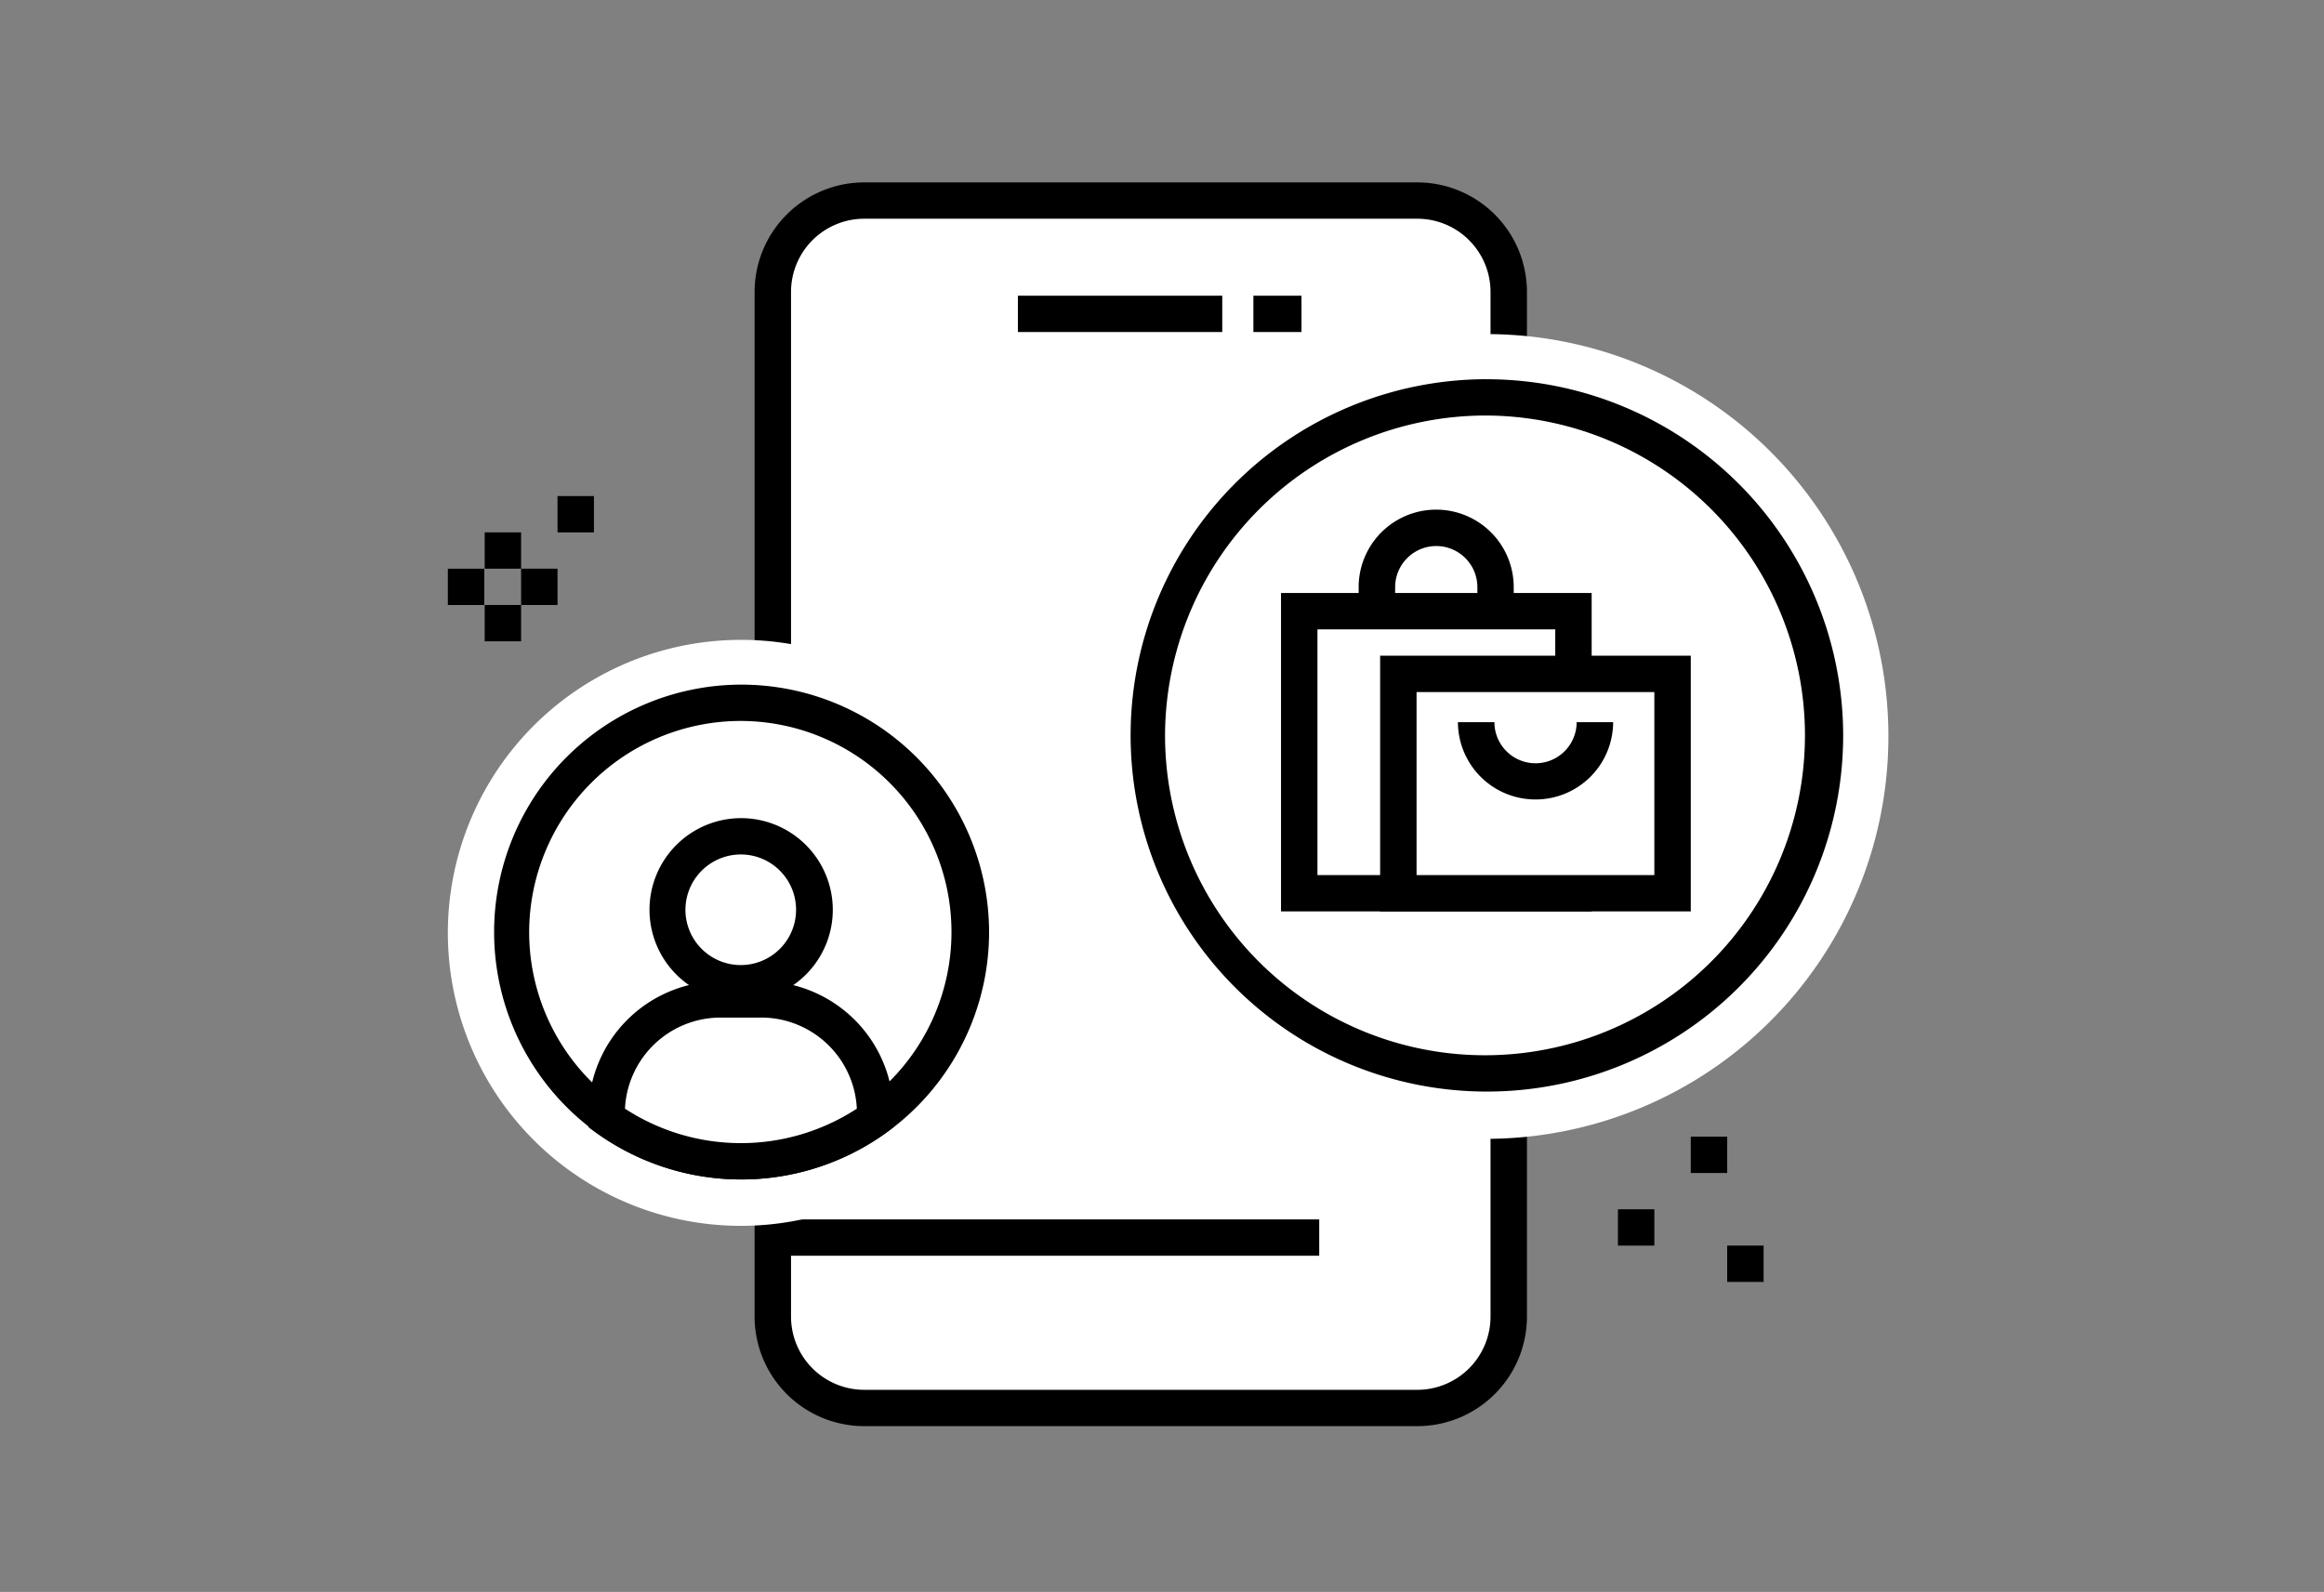 <svg id="Group_19234" data-name="Group 19234" xmlns="http://www.w3.org/2000/svg" xmlns:xlink="http://www.w3.org/1999/xlink" width="140.108" height="96" viewBox="0 0 140.108 96">
  <rect x="0" y="0" width="140.108" height="96" fill="#808080" stroke="none"/>
  <defs>
    <clipPath id="clip-path">
      <rect id="Rectangle_27602" data-name="Rectangle 27602" width="86.845" height="75" fill="none"/>
    </clipPath>
  </defs>
  <rect id="Rectangle_27619" data-name="Rectangle 27619" width="140.108" height="96" fill="none"/>
  <g id="Group_19229" data-name="Group 19229" transform="translate(27 11)">
    <g id="Group_19218" data-name="Group 19218" clip-path="url(#clip-path)">
      <path id="Path_17468" data-name="Path 17468" d="M70.356,74.61H38.245A6.12,6.12,0,0,1,32.117,68.5V7.911A6.12,6.12,0,0,1,38.245,1.8h32.11a6.12,6.12,0,0,1,6.128,6.111V68.5a6.12,6.12,0,0,1-6.128,6.111" transform="translate(-12.527 -0.705)" fill="#fff"/>
      <path id="Path_17469" data-name="Path 17469" d="M70.266,75H36.93a6.612,6.612,0,0,1-6.613-6.6V6.595A6.612,6.612,0,0,1,36.93,0H70.266A6.612,6.612,0,0,1,76.88,6.595V68.4A6.612,6.612,0,0,1,70.266,75M36.93,2.19a4.416,4.416,0,0,0-4.417,4.405V68.4A4.417,4.417,0,0,0,36.93,72.81H70.266A4.417,4.417,0,0,0,74.684,68.4V6.595A4.416,4.416,0,0,0,70.266,2.19Z" transform="translate(-11.824 0)"/>
      <line id="Line_118" data-name="Line 118" x2="12.321" transform="translate(34.366 7.927)" fill="#fff"/>
      <rect id="Rectangle_27590" data-name="Rectangle 27590" width="12.321" height="2.19" transform="translate(34.366 6.832)"/>
      <line id="Line_119" data-name="Line 119" x2="2.899" transform="translate(48.563 7.927)" fill="#fff"/>
      <rect id="Rectangle_27591" data-name="Rectangle 27591" width="2.899" height="2.19" transform="translate(48.564 6.832)"/>
      <line id="Line_120" data-name="Line 120" x2="32.943" transform="translate(19.59 63.629)" fill="#fff"/>
      <rect id="Rectangle_27592" data-name="Rectangle 27592" width="32.943" height="2.19" transform="translate(19.59 62.534)"/>
      <path id="Path_17470" data-name="Path 17470" d="M111.346,39.24a24.264,24.264,0,1,1-24.264-24.2,24.231,24.231,0,0,1,24.264,24.2" transform="translate(-24.5 -5.893)" fill="#fff"/>
      <path id="Path_17471" data-name="Path 17471" d="M89.527,62.08A20.384,20.384,0,1,1,109.967,41.7,20.435,20.435,0,0,1,89.527,62.08" transform="translate(-26.945 -8.348)" fill="#fff"/>
      <path id="Path_17472" data-name="Path 17472" d="M88.824,21.7A19.289,19.289,0,1,1,69.481,40.991,19.338,19.338,0,0,1,88.824,21.7m0-2.19a21.479,21.479,0,1,0,21.539,21.479A21.509,21.509,0,0,0,88.824,19.512" transform="translate(-26.243 -7.643)"/>
      <path id="Path_17473" data-name="Path 17473" d="M101.074,59.909H82.346v-19.2h18.728ZM84.543,57.72H98.879V42.9H84.543Z" transform="translate(-32.117 -15.948)"/>
      <path id="Path_17474" data-name="Path 17474" d="M99.383,39.59h-2.2V37.123a2.478,2.478,0,0,0-4.957,0V39.59h-2.2V37.123a4.674,4.674,0,0,1,9.348,0Z" transform="translate(-35.116 -12.716)"/>
      <rect id="Rectangle_27593" data-name="Rectangle 27593" width="16.532" height="13.229" transform="translate(57.303 29.637)" fill="#fff"/>
      <path id="Path_17475" data-name="Path 17475" d="M110.871,62.342H92.143V46.923h18.728Zm-16.532-2.19h14.336V49.113H94.339Z" transform="translate(-35.938 -18.381)"/>
      <path id="Path_17476" data-name="Path 17476" d="M104.506,58.172a4.673,4.673,0,0,1-4.674-4.661h2.2a2.478,2.478,0,0,0,4.957,0h2.2a4.673,4.673,0,0,1-4.674,4.661" transform="translate(-38.937 -20.962)"/>
      <path id="Path_17477" data-name="Path 17477" d="M35.336,62.97A17.668,17.668,0,1,1,17.668,45.351,17.643,17.643,0,0,1,35.336,62.97" transform="translate(0 -17.765)" fill="#fff"/>
      <path id="Path_17478" data-name="Path 17478" d="M20.1,79.238A13.825,13.825,0,1,1,33.964,65.412,13.86,13.86,0,0,1,20.1,79.238" transform="translate(-2.433 -20.208)" fill="#fff"/>
      <path id="Path_17479" data-name="Path 17479" d="M19.4,51.978A12.73,12.73,0,1,1,6.633,64.708,12.762,12.762,0,0,1,19.4,51.978m0-2.19A14.92,14.92,0,1,0,34.36,64.708,14.941,14.941,0,0,0,19.4,49.788" transform="translate(-1.731 -19.503)"/>
      <path id="Path_17480" data-name="Path 17480" d="M23.79,90.757a13.738,13.738,0,0,1-8.094-2.6v-.3a6.872,6.872,0,0,1,6.874-6.855h2.44a6.872,6.872,0,0,1,6.873,6.855v.3a13.735,13.735,0,0,1-8.094,2.6" transform="translate(-6.122 -31.728)" fill="#fff"/>
      <path id="Path_17481" data-name="Path 17481" d="M24.308,81.385a5.775,5.775,0,0,1,5.769,5.493,12.789,12.789,0,0,1-13.979,0,5.776,5.776,0,0,1,5.77-5.493Zm0-2.19h-2.44A7.96,7.96,0,0,0,13.9,87.144v.851a14.978,14.978,0,0,0,18.383,0v-.851a7.96,7.96,0,0,0-7.971-7.949" transform="translate(-5.42 -31.023)"/>
      <path id="Path_17482" data-name="Path 17482" d="M26.124,73.686a4.43,4.43,0,1,1,4.442-4.43,4.442,4.442,0,0,1-4.442,4.43" transform="translate(-8.457 -25.394)" fill="#fff"/>
      <path id="Path_17483" data-name="Path 17483" d="M25.422,65.215a3.335,3.335,0,1,1-3.344,3.335,3.344,3.344,0,0,1,3.344-3.335m0-2.19a5.525,5.525,0,1,0,5.54,5.525,5.533,5.533,0,0,0-5.54-5.525" transform="translate(-7.755 -24.689)"/>
      <rect id="Rectangle_27594" data-name="Rectangle 27594" width="2.196" height="2.19" transform="translate(6.611 18.914)"/>
      <rect id="Rectangle_27595" data-name="Rectangle 27595" width="2.196" height="2.19" transform="translate(4.416 23.293)"/>
      <rect id="Rectangle_27596" data-name="Rectangle 27596" width="2.196" height="2.19" transform="translate(0 23.293)"/>
      <rect id="Rectangle_27597" data-name="Rectangle 27597" width="2.196" height="2.19" transform="translate(2.22 25.483)"/>
      <rect id="Rectangle_27598" data-name="Rectangle 27598" width="2.196" height="2.19" transform="translate(2.22 21.103)"/>
      <rect id="Rectangle_27599" data-name="Rectangle 27599" width="2.196" height="2.19" transform="translate(70.541 61.923)"/>
      <rect id="Rectangle_27600" data-name="Rectangle 27600" width="2.196" height="2.19" transform="translate(74.933 57.544)"/>
      <rect id="Rectangle_27601" data-name="Rectangle 27601" width="2.196" height="2.19" transform="translate(77.128 64.113)"/>
    </g>
  </g>
</svg>
